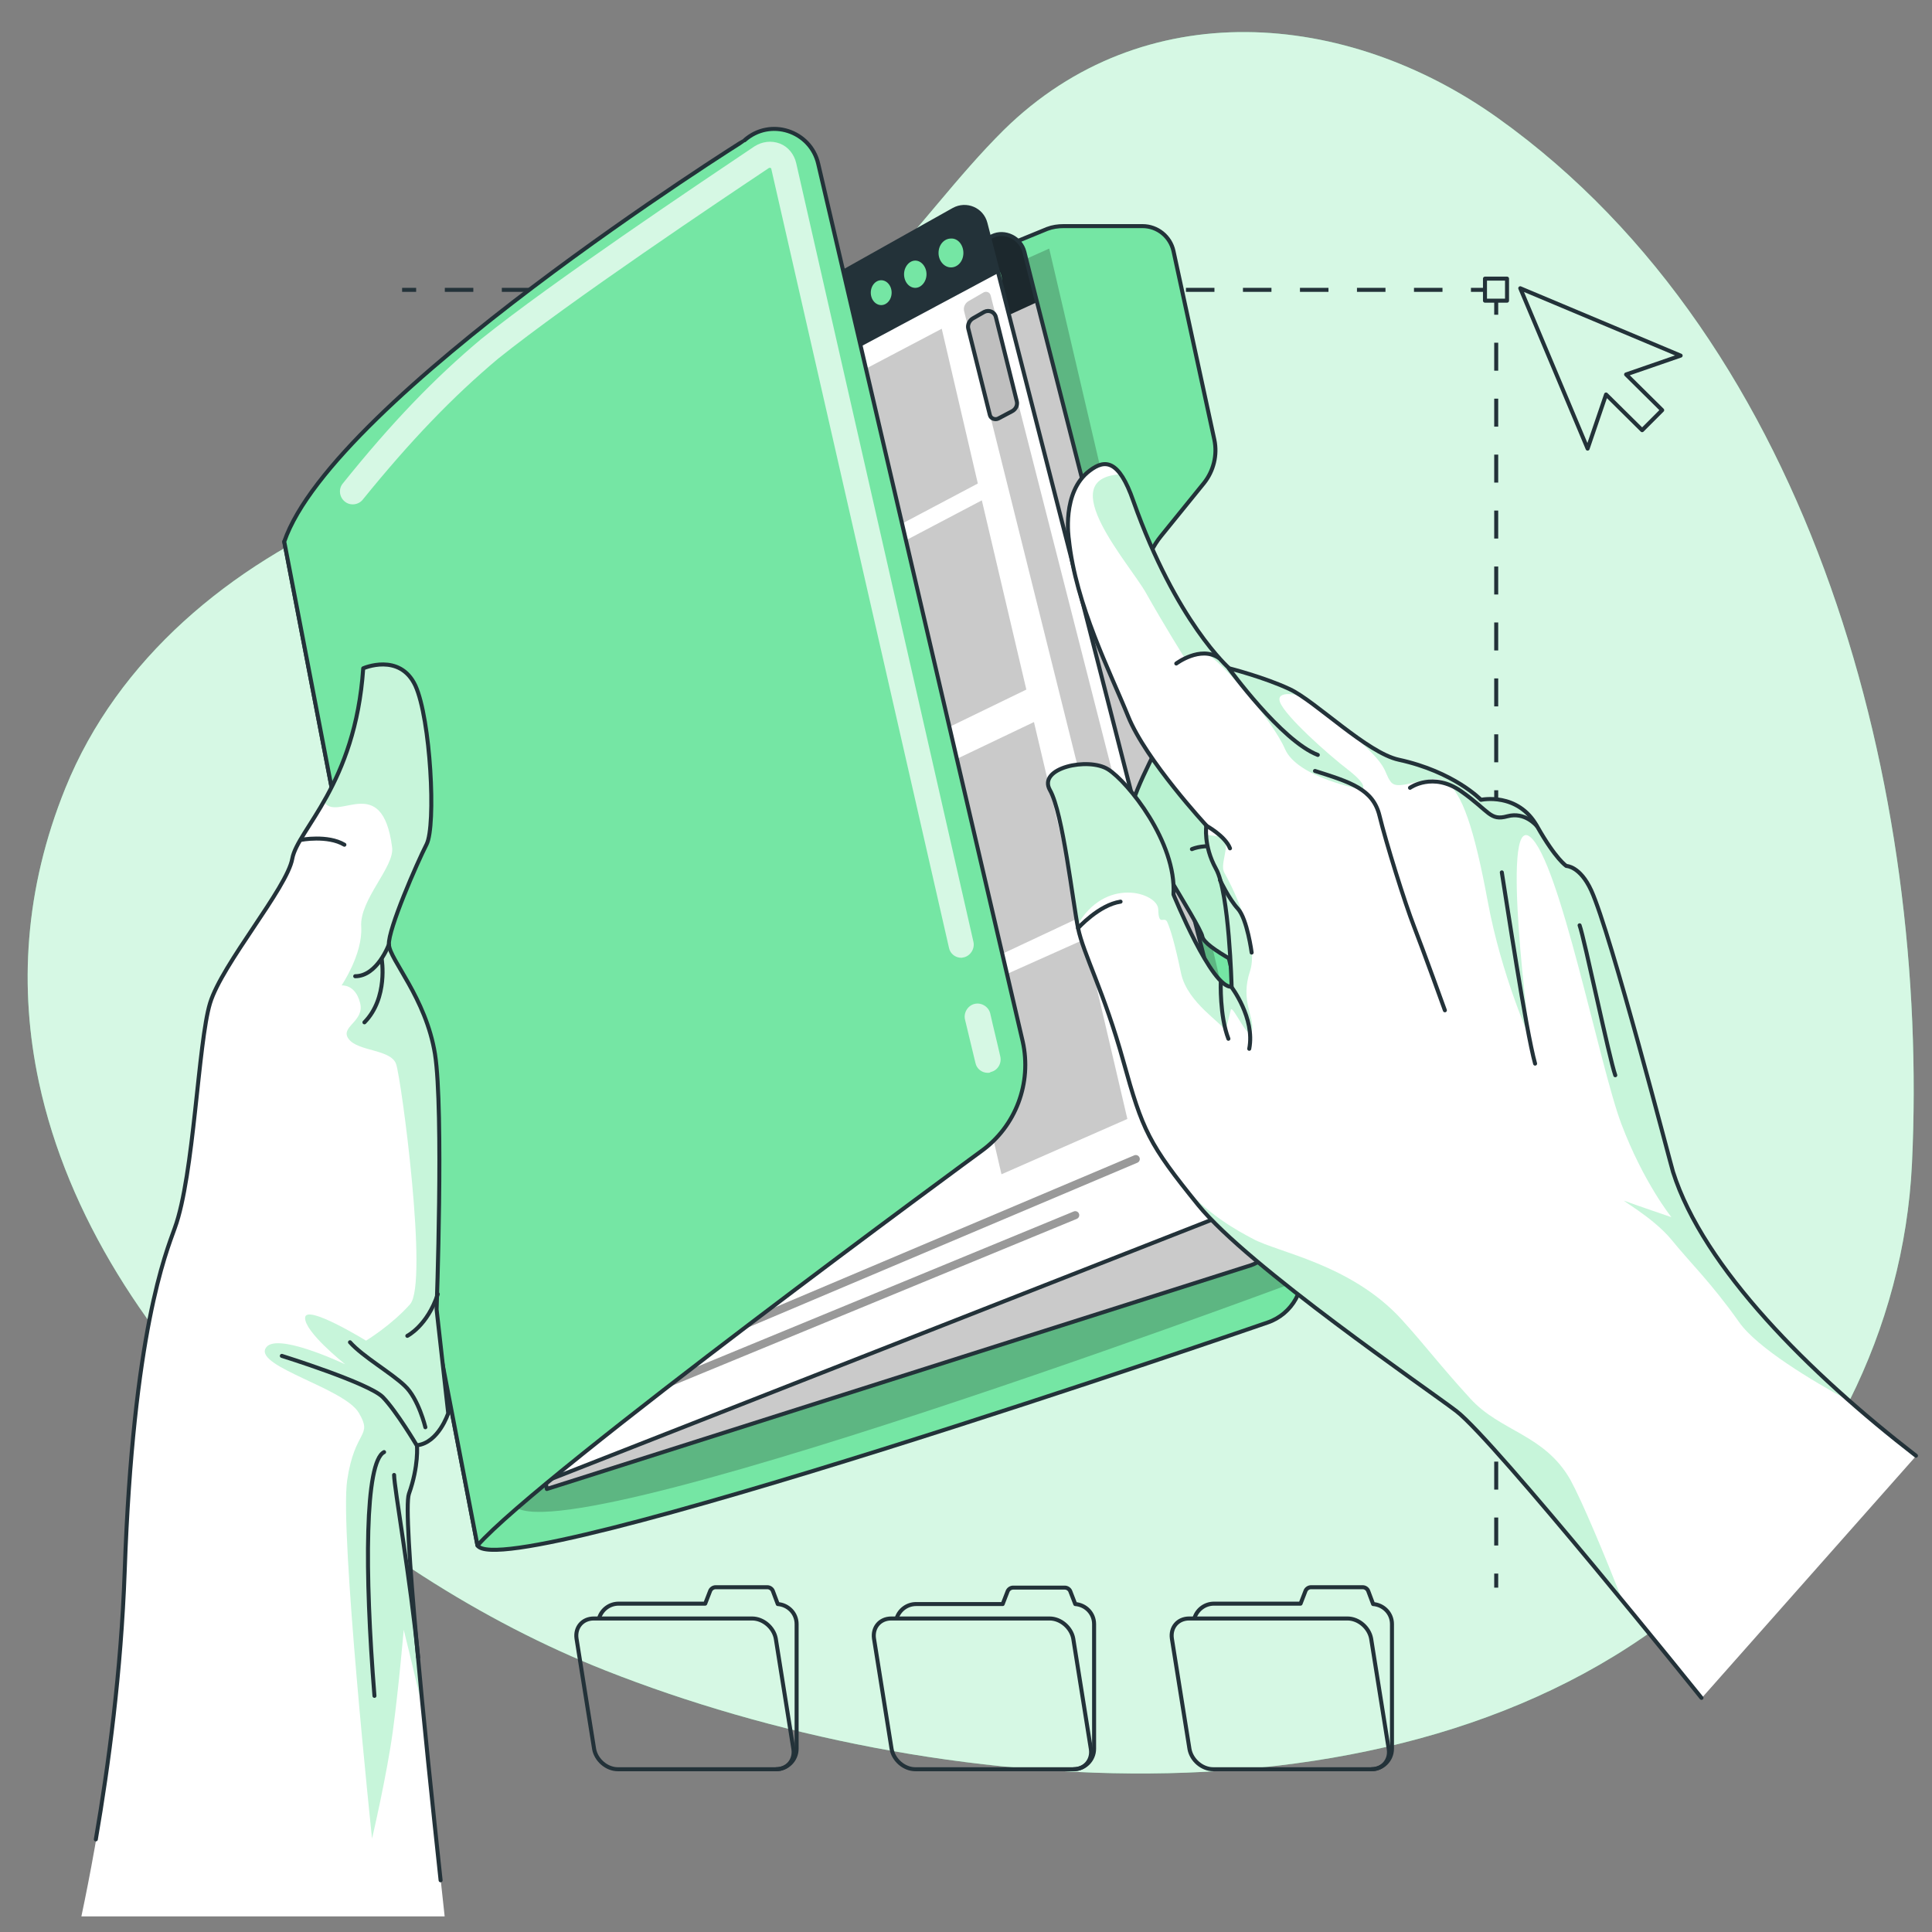 <?xml version="1.0" encoding="utf-8"?>
<!-- Generator: Adobe Illustrator 28.3.0, SVG Export Plug-In . SVG Version: 6.00 Build 0)  -->
<svg version="1.1" id="Шар_1" xmlns="http://www.w3.org/2000/svg" xmlns:xlink="http://www.w3.org/1999/xlink" x="0px" y="0px"
	 viewBox="0 0 481.9 481.9" style="enable-background:new 0 0 481.9 481.9;" xml:space="preserve">
<rect x="0" y="0" width="481.9" height="481.9" fill="#808080" stroke="none"/>
<style type="text/css">
	.st0{fill:#75E6A4;}
	.st1{opacity:0.7;fill:#FFFFFF;}
	.st2{fill:none;stroke:#233239;stroke-linejoin:round;}
	.st3{fill:none;stroke:#233239;stroke-linejoin:round;stroke-dasharray:7.11,7.11;}
	.st4{fill:none;stroke:#233239;stroke-linejoin:round;stroke-dasharray:6.977,6.977;}
	.st5{fill:none;stroke:#233239;stroke-linejoin:round;stroke-miterlimit:10;}
	.st6{fill:none;stroke:#233239;stroke-linecap:round;stroke-linejoin:round;stroke-miterlimit:10;}
	.st7{fill:#75E6A4;stroke:#233239;stroke-linecap:round;stroke-linejoin:round;stroke-miterlimit:10;}
	.st8{opacity:0.3;fill-opacity:0.7;}
	.st9{clip-path:url(#XMLID_00000101805167598934650960000016856064306549263036_);fill:#233239;}
	
		.st10{clip-path:url(#XMLID_00000101805167598934650960000016856064306549263036_);fill:#75E6A4;stroke:#233239;stroke-linecap:round;stroke-linejoin:round;stroke-miterlimit:10;}
	.st11{opacity:0.3;clip-path:url(#XMLID_00000101805167598934650960000016856064306549263036_);fill-opacity:0.7;}
	.st12{fill:#FFFFFF;stroke:#233239;stroke-linecap:round;stroke-linejoin:round;stroke-miterlimit:10;}
	.st13{fill:#233239;}
	.st14{fill:#BFBFBF;stroke:#233239;stroke-linecap:round;stroke-linejoin:round;stroke-miterlimit:10;}
	.st15{opacity:0.4;fill:none;stroke:#000000;stroke-width:2;stroke-linecap:round;stroke-linejoin:round;stroke-miterlimit:10;}
	.st16{opacity:0.7;}
	.st17{fill:#FFFFFF;}
	.st18{opacity:0.4;fill:#75E6A4;}
	.st19{opacity:0.5;clip-path:url(#XMLID_00000121276116510427359770000016682179189969889469_);fill:#75E6A4;}
</style>
<g>
	<path class="st0" d="M9.7,269.9c-5-23.4-3.6-48.1,6.6-73.3c13.1-32.4,41.3-55.5,72.9-69c45.9-19.6,91-19.9,128.3-58.2
		C229,57.6,238.7,44,250.4,32.4c34.7-34.1,85.4-30,123.3-2.9C452.8,86,481.3,197.8,476.9,290.3c-2,41.5-21.8,80.1-53.1,107.3
		c-70.9,61.6-191.3,51.2-272.7,19.1C90.3,392.7,24,336.8,9.7,269.9z"/>
	<path class="st1" d="M9.7,269.9c-5-23.4-3.6-48.1,6.6-73.3c13.1-32.4,41.3-55.5,72.9-69c45.9-19.6,91-19.9,128.3-58.2
		C229,57.6,238.7,44,250.4,32.4c34.7-34.1,85.4-30,123.3-2.9C452.8,86,481.3,197.8,476.9,290.3c-2,41.5-21.8,80.1-53.1,107.3
		c-70.9,61.6-191.3,51.2-272.7,19.1C90.3,392.7,24,336.8,9.7,269.9z"/>
</g>
<g>
	<g>
		<g>
			<line class="st2" x1="370.4" y1="72.3" x2="366.9" y2="72.3"/>
			<line class="st3" x1="359.8" y1="72.3" x2="107.4" y2="72.3"/>
			<line class="st2" x1="103.8" y1="72.3" x2="100.3" y2="72.3"/>
		</g>
	</g>
	<g>
		<g>
			<line class="st2" x1="373.2" y1="396" x2="373.2" y2="392.5"/>
			<line class="st4" x1="373.2" y1="385.5" x2="373.2" y2="82"/>
			<line class="st2" x1="373.2" y1="78.5" x2="373.2" y2="75"/>
		</g>
	</g>
	<rect x="370.4" y="69.5" class="st5" width="5.5" height="5.5"/>
</g>
<polygon class="st6" points="419.2,88.7 379.2,71.9 396,111.9 400.6,98.4 409.6,107.3 414.6,102.3 405.6,93.4 "/>
<g>
	<g>
		<path class="st6" d="M342.1,441.3h-39.5c-2.8,0-5.4-2.3-5.9-5l-4.4-27.6c-0.4-2.8,1.5-5,4.3-5h39.5c2.8,0,5.4,2.3,5.9,5l4.4,27.6
			C346.8,439,344.9,441.3,342.1,441.3z"/>
		<path class="st6" d="M342.1,441.3c2.8,0,5.1-2.3,5.1-5.1v-31.1c0-2.7-2.1-4.8-4.7-5l-1.2-3.2c-0.2-0.6-0.8-1-1.4-1h-12.9
			c-0.6,0-1.2,0.4-1.4,1l-1.2,3.1h-21.6c-2.2,0-4.1,1.4-4.8,3.4"/>
	</g>
	<g>
		<path class="st6" d="M193.6,441.3h-39.5c-2.8,0-5.4-2.3-5.9-5l-4.4-27.6c-0.4-2.8,1.5-5,4.3-5h39.5c2.8,0,5.4,2.3,5.9,5l4.4,27.6
			C198.3,439,196.4,441.3,193.6,441.3z"/>
		<path class="st6" d="M193.6,441.3c2.8,0,5.1-2.3,5.1-5.1v-31.1c0-2.7-2.1-4.8-4.7-5l-1.2-3.2c-0.2-0.6-0.8-1-1.4-1h-12.9
			c-0.6,0-1.2,0.4-1.4,1l-1.2,3.1h-21.6c-2.2,0-4.1,1.4-4.8,3.4"/>
	</g>
	<g>
		<path class="st6" d="M267.8,441.3h-39.5c-2.8,0-5.4-2.3-5.9-5l-4.4-27.6c-0.4-2.8,1.5-5,4.3-5h39.5c2.8,0,5.4,2.3,5.9,5l4.4,27.6
			C272.5,439,270.6,441.3,267.8,441.3z"/>
		<path class="st6" d="M267.8,441.3c2.8,0,5.1-2.3,5.1-5.1v-31.1c0-2.7-2.1-4.8-4.7-5L267,397c-0.2-0.6-0.8-1-1.4-1h-12.9
			c-0.6,0-1.2,0.4-1.4,1l-1.2,3.1h-21.6c-2.2,0-4.1,1.4-4.8,3.4"/>
	</g>
</g>
<g>
	<path class="st7" d="M289.6,133.7l10.7-13.2c2.4-3,3.4-7,2.6-10.8l-10.2-47.1c-0.8-3.6-4-6.2-7.7-6.2h-19.7c-1.4,0-2.8,0.2-4.1,0.7
		L70.9,135.1l48.2,250.4c6.8,10.2,197-55.6,197-55.6c6.3-2.1,9.9-8.7,8.4-15.1l-38.9-163.9C284.2,144.9,285.7,138.5,289.6,133.7z"/>
	<path class="st8" d="M261.7,62L322,320.2c0,0-203.7,75.9-194.1,52.4c0,0-48.5-230.6-44.4-231.5C87.6,140.2,261.7,62,261.7,62z"/>
	<g>
		<defs>
			<path id="XMLID_548_" d="M312,315.6l-175.6,55.8l-43-224.1l-2.4-12.7l156.5-75.7c3.1-1.5,7.1,0.4,8,3.9l3.2,12.7l58.7,230.2
				C318.5,309.9,316.2,314.2,312,315.6z"/>
		</defs>
		<use xlink:href="#XMLID_548_"  style="overflow:visible;fill:#FFFFFF;"/>
		<clipPath id="XMLID_00000005953711572856315020000011828757113995851157_">
			<use xlink:href="#XMLID_548_"  style="overflow:visible;"/>
		</clipPath>
		<path style="clip-path:url(#XMLID_00000005953711572856315020000011828757113995851157_);fill:#233239;" d="M258.6,75.4l-164,75.1
			l-3.7-15.9l156.5-75.7c3.1-1.5,7.1,0.4,8,3.9L258.6,75.4z"/>
		
			<path style="clip-path:url(#XMLID_00000005953711572856315020000011828757113995851157_);fill:#75E6A4;stroke:#233239;stroke-linecap:round;stroke-linejoin:round;stroke-miterlimit:10;" d="
			M250.4,69.8c0,2.3-1.6,4-3.6,3.9c-2-0.1-3.6-2.1-3.6-4.4c0-2.3,1.6-4,3.6-3.9C248.8,65.6,250.4,67.5,250.4,69.8z"/>
		
			<path style="clip-path:url(#XMLID_00000005953711572856315020000011828757113995851157_);fill:#75E6A4;stroke:#233239;stroke-linecap:round;stroke-linejoin:round;stroke-miterlimit:10;" d="
			M241,74.5c0,2.1-1.5,3.7-3.4,3.6c-1.9-0.1-3.4-2-3.4-4.1c0-2.1,1.5-3.7,3.4-3.6C239.5,70.5,241,72.3,241,74.5z"/>
		
			<path style="clip-path:url(#XMLID_00000005953711572856315020000011828757113995851157_);fill:#75E6A4;stroke:#233239;stroke-linecap:round;stroke-linejoin:round;stroke-miterlimit:10;" d="
			M232.2,78.5c0,2-1.4,3.5-3.2,3.4c-1.7-0.1-3.2-1.8-3.2-3.8s1.4-3.5,3.2-3.4C230.8,74.8,232.2,76.5,232.2,78.5z"/>
		<path style="opacity:0.3;clip-path:url(#XMLID_00000005953711572856315020000011828757113995851157_);fill-opacity:0.7;" d="
			M312,315.6l-175.6,55.8l-43-224.1l-2.4-12.7l156.5-75.7c3.1-1.5,7.1,0.4,8,3.9l3.2,12.7l58.7,230.2
			C318.5,309.9,316.2,314.2,312,315.6z"/>
		
			<use xlink:href="#XMLID_548_"  style="overflow:visible;fill:none;stroke:#233239;stroke-linecap:round;stroke-linejoin:round;stroke-miterlimit:10;"/>
	</g>
	<g>
		<path class="st12" d="M301.6,304.5l-173.3,68L85.9,151.5l-2.4-12.6l154.4-86.6c3.1-1.7,7-0.1,7.9,3.4l3.2,12.4l57.9,226.1
			C308,298.5,305.7,302.9,301.6,304.5z"/>
		<path class="st13" d="M249,68.1L87.2,154.6l-3.7-15.7l154.4-86.6c3.1-1.7,7-0.1,7.9,3.4L249,68.1z"/>
		<path class="st7" d="M240.8,63.1c0,2.3-1.6,4.1-3.6,4.1c-2,0-3.6-1.9-3.6-4.1c0-2.3,1.6-4.1,3.6-4.1
			C239.2,58.9,240.8,60.8,240.8,63.1z"/>
		<path class="st7" d="M231.6,68.4c0,2.1-1.5,3.9-3.3,3.9c-1.8,0-3.3-1.7-3.3-3.9c0-2.1,1.5-3.9,3.3-3.9
			C230.1,64.5,231.6,66.3,231.6,68.4z"/>
		<path class="st7" d="M222.9,73c0,2-1.4,3.6-3.1,3.6c-1.7,0-3.1-1.6-3.1-3.6c0-2,1.4-3.6,3.1-3.6C221.5,69.4,222.9,71,222.9,73z"/>
		<path class="st8" d="M247.1,73.7l51,199.8c0.2,0.8-0.2,1.7-1,2l-4.7,2.1c-1,0.4-2.1-0.1-2.3-1.1L240.5,77.7
			c-0.3-1,0.2-2.1,1.1-2.6l3.8-2.2C246.1,72.6,246.9,72.9,247.1,73.7z"/>
		<path class="st14" d="M242.7,79.4l2.8-1.6c1.2-0.6,2.6,0,2.9,1.3l5.2,20.9c0.3,1-0.2,2.1-1.2,2.6l-3.4,1.8c-0.8,0.4-1.9,0-2.1-0.9
			l-5.4-21.6C241.3,81,241.8,79.9,242.7,79.4z"/>
		<line class="st15" x1="268.2" y1="303.1" x2="156.6" y2="349.1"/>
		<line class="st15" x1="283.3" y1="289.1" x2="141.5" y2="349.1"/>
		<g>
			<polygon class="st8" points="269.4,228.8 257.9,180.1 226.9,194.9 238.3,243.4 			"/>
			<polygon class="st8" points="214.3,140.9 225.1,187 256,172 244.9,124.8 			"/>
			<polygon class="st8" points="243.9,120.6 234.9,82 204.3,98.1 213.3,136.8 			"/>
			<polygon class="st8" points="239.4,248.2 249.8,292.9 281.2,279.1 270.7,234.2 			"/>
		</g>
	</g>
	<g>
		<path class="st7" d="M70.9,135.1l48.2,250.4c15.4-17.6,125.7-98.4,125.7-98.4c8.6-6.2,12.6-17,10.3-27.3L204.1,40.9
			c-1.9-8.3-12-11.6-18.4-5.9C185.6,35,83.1,99.4,70.9,135.1z"/>
		<g>
			<g class="st16">
				<path class="st17" d="M246.4,267.6c-1.5,0-2.8-1-3.1-2.5c-0.9-3.6-1.7-7.2-2.6-10.8c-0.4-1.7,0.7-3.5,2.4-3.9
					c1.7-0.4,3.5,0.7,3.9,2.4c0.8,3.6,1.7,7.1,2.5,10.7c0.4,1.7-0.6,3.5-2.4,3.9C246.9,267.6,246.6,267.6,246.4,267.6z"/>
			</g>
			<g class="st16">
				<path class="st17" d="M239.8,238.9c-1.5,0-2.8-1-3.1-2.5L192.4,42.2c0-0.1,0-0.2-0.2-0.3c-0.2-0.1-0.3,0-0.4,0
					c-11.4,7.6-49.8,33.3-67.6,47.6c-11.3,9.5-21.7,20.3-33.7,35.1c-1.1,1.4-3.2,1.6-4.5,0.5c-1.4-1.1-1.6-3.2-0.5-4.5
					c12.2-15.2,22.9-26.3,34.6-36.1c17.6-14.1,53.5-38.2,68.1-48c1.9-1.2,4.2-1.5,6.3-0.7c2.1,0.8,3.6,2.7,4.1,4.9l44.2,194.2
					c0.4,1.7-0.7,3.5-2.4,3.9C240.2,238.8,240,238.9,239.8,238.9z"/>
			</g>
		</g>
	</g>
</g>
<g>
	<path class="st17" d="M110.9,477.9c-1.5-13.7-3.6-32.8-5.4-51c-2.6-26.5-4.6-51.1-3.5-54.2c2.5-7.1,2-12.1,2-12.1
		c5.4-0.6,7.8-8,7.8-8l-2.9-25.9c0,0,1.8-49.6-0.4-63.7c-2.2-14.1-11.3-23.6-11.5-27.3c-0.2-3.7,7.1-20.2,9.4-25
		c2.4-4.7,1-31.3-2.8-39.6c-1.1-2.4-2.7-3.8-4.3-4.5c-4-1.8-8.7,0.2-8.7,0.2c-1.1,15.6-5.6,26-9.9,33.4l0,0
		c-3.7,6.5-7.2,10.7-7.8,14.1c-1.3,7.3-17.5,26.2-20.5,36c-3,9.8-4,43-8.8,56.1c-2.3,6.2-10.4,25.8-12.5,85.7
		c-1.2,34.4-6.5,65.6-10.8,85.9H110.9z"/>
	<path class="st18" d="M106.5,210.6c-2.4,4.7-9.6,21.2-9.4,25c0.2,3.8,9.2,13.2,11.5,27.3c2.2,14.1,0.4,63.7,0.4,63.7l2.9,25.9
		c0,0-2.4,7.4-7.8,8c0,0,0.5,5.1-2,12.1c-1.1,3.1,0.9,27.7,3.5,54.2c-2.7-11.4-4.9-20.3-4.9-20.3s-1.2,14.1-2.7,25.2
		c-1.5,11.1-5.2,26.9-5.2,26.9s-8.1-76.6-6.2-89.4c1.9-12.8,6.5-10.7,2.9-16.8c-3.6-6.1-25.5-11.4-23.3-16
		c2.1-4.5,19.2,3.6,19.9,3.9c-0.6-0.5-10.1-8.1-10-11.6c0.1-3.6,15.2,5.7,15.2,5.7s6.3-3.8,11-9.1c4.6-5.3-2.2-56.2-3.5-59.9
		c-1.3-3.7-9.4-3.1-11.8-6.2c-2.4-3.1,4.1-4.4,2.8-9.1c-1.2-4.7-4.6-4.3-4.6-4.3s5.3-7.8,4.9-14.6c-0.5-6.8,8.4-15,7.7-19.9
		c-2.5-19.1-13.9-5.9-17-11.4l0,0c4.3-7.4,8.9-17.8,9.9-33.4c0,0,4.6-2,8.7-0.2c1.7,0.7,3.2,2.1,4.3,4.5
		C107.5,179.4,108.9,205.9,106.5,210.6z"/>
	<g>
		<path class="st6" d="M23.9,458.8c3.2-18.6,6.3-41.9,7.2-66.8c2.1-59.9,10.3-79.5,12.5-85.7c4.8-13.1,5.8-46.3,8.8-56.1
			c3-9.8,19.2-28.7,20.5-36c1.3-7.3,15.7-18.3,17.7-47.5c0,0,9.1-4,13,4.3c3.8,8.3,5.2,34.9,2.8,39.6c-2.4,4.7-9.6,21.2-9.4,25
			c0.2,3.8,9.2,13.2,11.5,27.3c2.2,14.1,0.4,63.7,0.4,63.7l2.9,25.9c0,0-2.4,7.4-7.8,8c0,0,0.5,5.1-2,12.1
			c-1.7,4.8,4.1,61.1,7.9,96.4"/>
		<path class="st6" d="M97,235.6c0,0-2.9,7.9-8.4,7.9"/>
		<path class="st6" d="M95.2,239.2c0,0,1.7,9.7-4.3,15.8"/>
		<path class="st6" d="M75,209.5c0,0,6.7-1.3,10.9,1.2"/>
		<path class="st6" d="M70.3,338.2c0,0,21.8,6.8,25.2,10.3c3.4,3.5,8.5,12.1,8.5,12.1"/>
		<path class="st6" d="M87.3,334.8c3.2,3.6,10.4,7.7,13.7,10.9c3.4,3.2,5.1,10.3,5.1,10.3"/>
		<path class="st6" d="M101.6,333.2c0,0,5-2.5,7.6-10.4"/>
		<path class="st6" d="M95.8,362.2c-4.8,2.4-4.9,29.8-2.4,60.8"/>
		<path class="st6" d="M98.3,367.9c0,3,4.1,26.1,6,45.5"/>
	</g>
</g>
<g>
	<g>
		<g>
			<defs>
				<path id="XMLID_542_" d="M291.2,181.6c0,0-8.9,16.3-8.8,19.9s17,29.2,17.5,32.1c0.5,2.9,12.7,8.5,17.2,11.5
					c4.5,3,10.1-18.5,9.4-34S291.2,181.6,291.2,181.6z"/>
			</defs>
			<use xlink:href="#XMLID_542_"  style="overflow:visible;fill:#FFFFFF;"/>
			<clipPath id="XMLID_00000154423531598495101380000013183346998066595740_">
				<use xlink:href="#XMLID_542_"  style="overflow:visible;"/>
			</clipPath>
			<path style="opacity:0.5;clip-path:url(#XMLID_00000154423531598495101380000013183346998066595740_);fill:#75E6A4;" d="
				M291.2,181.6c0,0-8.9,16.3-8.8,19.9s17,29.2,17.5,32.1c0.5,2.9,12.7,8.5,17.2,11.5c4.5,3,10.1-18.5,9.4-34
				S291.2,181.6,291.2,181.6z"/>
			
				<use xlink:href="#XMLID_542_"  style="overflow:visible;fill:none;stroke:#233239;stroke-linecap:round;stroke-linejoin:round;stroke-miterlimit:10;"/>
		</g>
		<path class="st6" d="M297.3,211.8c0,0,8.7-4,18.3,6.6"/>
	</g>
	<g>
		<path class="st17" d="M477.9,363.2l-53.4,60.3c0,0-8.8-10.9-19.8-24.3c-15.6-19-35.7-42.9-41.4-47.2c-6.9-5.3-52-36.1-64.4-51.4
			c-1.8-2.2-3.3-4.1-4.7-5.9v0c-8.2-10.6-9.9-15.1-13.9-29.9c-4.8-17.3-10-26.8-11.3-33.2c0-0.2-0.1-0.4-0.1-0.6
			c-1.4-7.1-3.8-28.4-6.9-33.8c-3.2-5.6,9.6-8.3,14.5-5.2c4.9,3.1,17.1,18.2,16.3,31.2c0,0,9.6,23.6,14.5,23c0,0-0.6-23.6-3.9-29.4
			c-1.9-3.4-2.4-6.6-2.5-8.6c-0.1-1.4,0.1-2.2,0.1-2.2s-15.1-16.3-19.5-27.2c-4.4-10.9-13.1-27.8-14.8-44.2c0,0-1.9-11.8,5.2-17.1
			c2.7-2,5.2-2.6,7.8,0.9c1,1.5,2.1,3.6,3.2,6.6c10.7,30.2,23.9,41.7,23.9,41.7s8.7,2.2,15.1,5.2c0.9,0.4,1.9,1.1,3.1,1.8
			c0,0,0,0,0,0c0,0,0,0,0,0c2.8,1.9,6.2,4.6,9.7,7.3c5.1,3.9,10.4,7.6,14.3,8.5c13.8,3,20.5,10,20.5,10s9.2-2,14,6.6
			c4.7,8.3,7.3,9.9,7.3,9.9c0.1,0,3.5,0,6.2,6.1c4.9,10.7,19.7,67.9,20.4,70.2c5.9,18.9,23.6,39.2,43.7,56.9c0,0,0,0,0,0
			C466.5,354.1,472.2,358.8,477.9,363.2z"/>
		<g>
			<path class="st18" d="M324.7,173.8C324.7,173.8,324.7,173.8,324.7,173.8C324.7,173.7,324.7,173.7,324.7,173.8
				C324.7,173.8,324.7,173.8,324.7,173.8z"/>
			<path class="st18" d="M339.6,196.9c0,0-16-2.9-19.1-10.1c-3.1-7.2-16.5-22.7-19.7-23.7c-3.2-1-5.2,1.2-5.2,1.2s-5.5-8.8-9.7-16.3
				c-4-7.2-23.5-28.7-6.4-29.7c1,1.5,2.1,3.6,3.2,6.6c10.7,30.2,23.9,41.7,23.9,41.7s8.7,2.2,15.1,5.2c0.9,0.4,1.9,1.1,3.1,1.8
				c-0.4-0.1-6.8-1.7-5.5,1.6c1.3,3.4,11.7,12.8,17.2,17C341.8,196.4,339.6,196.9,339.6,196.9z"/>
			<path class="st18" d="M461,349.3c-9-4.9-22.7-13.1-27.2-19.5c-7-9.9-12.2-14.8-16.9-20.6c-4.7-5.7-13.5-10.4-11.5-9.6
				c2.1,0.8,11.5,4,11.5,4s-7-8.7-12.5-23.3s-15.4-65.9-22.8-71.6s0,50.3,0,50.3s-7.1-15.7-10.5-34.1c-3.4-18.4-6.5-27.4-10.5-29.9
				c-4-2.5-11.7,2.8-13.7,0c-2.1-2.7,0.3-3.8-12.3-13.9c5.1,3.9,10.4,7.6,14.3,8.5c13.8,3,20.5,10,20.5,10s9.2-2,14,6.6
				c4.7,8.3,7.3,9.9,7.3,9.9c0.1,0,3.5,0,6.2,6.1c4.9,10.7,19.7,67.9,20.4,70.2C423.2,311.2,440.8,331.5,461,349.3z"/>
			<path class="st18" d="M312.3,257c-0.6,3.5-4.9-6.7-5.3-5.1c-0.4,1.6-1.6,6.7-1.6,5.1c-0.1-1.6-9.2-6.7-10.8-14.2
				c-1.6-7.6-2.6-10.8-3.4-12.7c-0.8-1.9-2.2,1.3-2.3-3.3c-0.1-4.1-13.3-8.4-20.3,4.2c-1.4-7.1-3.8-28.4-6.9-33.8
				c-3.2-5.6,9.6-8.3,14.5-5.2c4.9,3.1,17.1,18.2,16.3,31.2c0,0,9.6,23.6,14.5,23c0,0-0.6-23.6-3.9-29.4c-1.9-3.4-2.4-6.6-2.5-8.6
				l4.8,0.6c1.3,2.8-1.2,6.8,0,8.9c1.2,2,8.9,16.8,6.4,24.5C309.3,249.7,312.9,253.5,312.3,257z"/>
			<path class="st18" d="M404.7,399.2c-15.6-19-35.7-42.9-41.4-47.2c-6.9-5.3-52-36.1-64.4-51.4c-1.8-2.2-3.3-4.1-4.7-5.9
				c6.6,8.1,14.7,12.4,18.3,14.3c6.2,3.4,24.4,6.3,37,20c6.1,6.7,9.6,11.5,17.2,19.8c7.5,8.3,18.5,8.9,25,20.3
				C394.8,374.8,400.2,387.8,404.7,399.2z"/>
		</g>
		<g>
			<path class="st6" d="M424.4,423.5c0,0-51.5-64.1-61.1-71.5c-6.9-5.3-52-36.1-64.4-51.4S285,282,280.2,264.7
				c-4.8-17.3-10-26.8-11.3-33.2c-1.3-6.4-3.8-28.8-7-34.4c-3.2-5.6,9.6-8.3,14.5-5.2c4.9,3.1,17.1,18.2,16.3,31.2
				c0,0,9.6,23.6,14.5,23c0,0-0.6-23.6-3.9-29.4c-3.2-5.8-2.4-10.8-2.4-10.8s-15.1-16.3-19.5-27.2c-4.4-10.9-13.1-27.8-14.8-44.2
				c0,0-1.9-11.8,5.2-17.1c3.8-2.9,7.3-2.8,10.9,7.6c10.7,30.2,23.9,41.7,23.9,41.7s8.7,2.2,15.1,5.2c6.4,3,19.3,15.9,27.2,17.6
				c13.8,3,20.5,10,20.5,10s9.2-2,14,6.6c4.7,8.3,7.3,9.9,7.3,9.9s3.4,0,6.2,6.1c4.9,10.7,19.7,67.9,20.4,70.2
				c7.6,24,34.1,50.3,60.6,70.8"/>
			<path class="st6" d="M306.5,166.7c0,0,13.1,18.1,22.2,21.6"/>
			<path class="st6" d="M328,192.3c8.8,2.8,14.5,4.5,16.1,11.2c1.6,6.6,6.3,21.7,8.6,27.6c2.3,5.9,7.7,20.9,7.7,20.9"/>
			<path class="st6" d="M307.1,246.1c0,0,6,7.8,4.5,15.5"/>
			<path class="st6" d="M304.5,244.9c0,0-0.3,8.5,1.9,14.2"/>
			<path class="st6" d="M300.8,205.9c0,0,4.8,2.6,6,5.7"/>
			<path class="st6" d="M304.3,219.5c0,0,2.2,4.7,4.5,7.2c2.3,2.6,3.4,10.9,3.4,10.9"/>
			<path class="st6" d="M268.9,231.5c0,0,5.2-5.8,10.6-6.6"/>
			<path class="st6" d="M293.4,165.5c0,0,6-4.5,10.6-1.4"/>
			<path class="st6" d="M394,230.8c1.2,3.3,7.4,33.2,8.9,37.4"/>
			<path class="st6" d="M351.7,196.5c0,0,5.7-4.1,12.8,0.9c7.1,5,7.1,7.4,11.5,6.2c4.4-1.2,7.3,2.4,7.3,2.4"/>
			<path class="st6" d="M374.6,217.6c1.1,6.7,6,39.5,8.3,47.7"/>
		</g>
	</g>
</g>
</svg>

